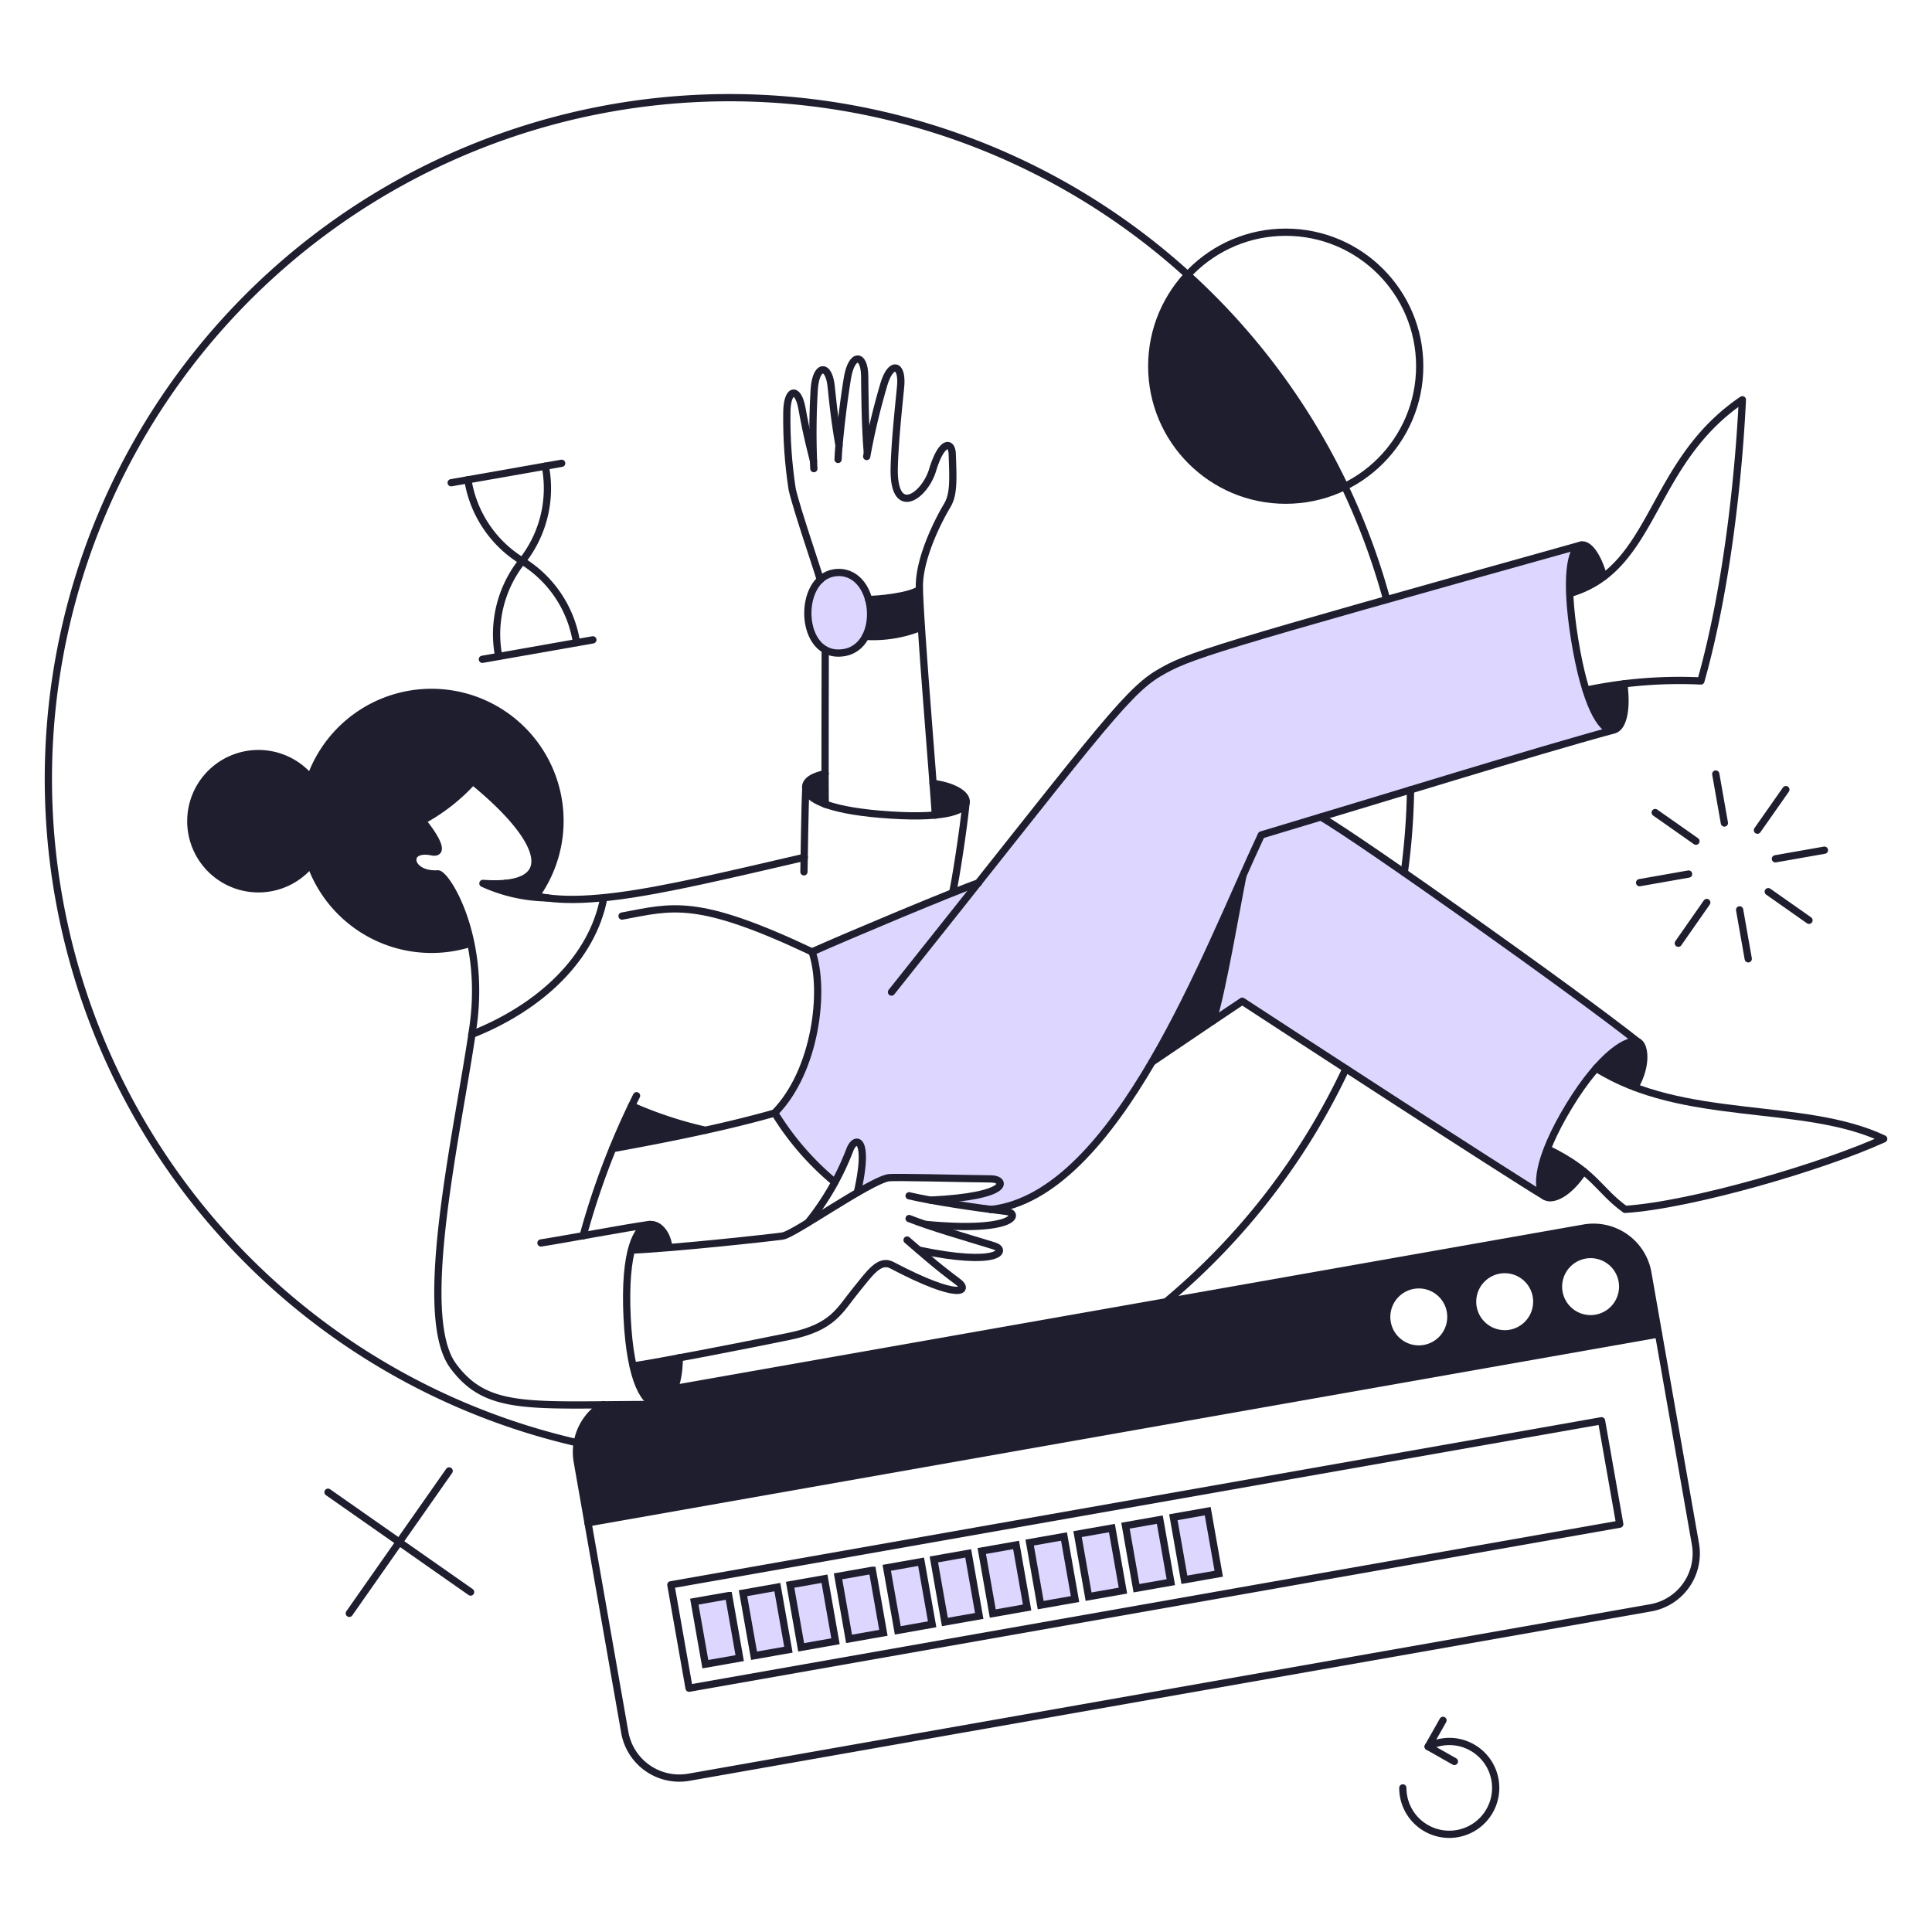 <svg xmlns="http://www.w3.org/2000/svg" fill="none" viewBox="0 0 200 200" stroke-width="0.75"><g><g><path fill="#ddd6fe" d="M89.911 62.171c-.816-3.042-3.551-3.423-5-2.033-1.862 1.748-1.691 6 .532 7.239a3.047 3.047 0 0 0 4.161-1.387 5.518 5.518 0 0 0 .307-3.819Z"></path><path fill="#ddd6fe" d="M136.615 84.732c13.8-4.167 23.95-7.283 30.379-9.033-3.185.227-6.211-18.084-3.363-19.133-38.57 10.754-40.584 11.4-43.7 13.243-2.945 1.748-5.928 5.624-18.639 21.679-1.841.615-14.2 5.826-17.233 7.182 1.387 3.971.38 12.369-3.876 16.7a28.927 28.927 0 0 0 6.213 7.163 22.453 22.453 0 0 0 1.558-3.363c.532-1.52 2.09-1.368.779 4.408a13.768 13.768 0 0 1 3.192-1.539c.57-.114 7.467.057 10.678.095 1.5 0 2.2 1.786-6.289 2.2 1.9.342 4.161.7 6.232.969 6.094-.677 11.369-6.517 15.841-13.808 3.763-6.47 7.1-13.178 9.992-20.081-.739 4.05-2 11.683-2.843 14.395l3.04-2.033c4.028 2.622 27.189 17.708 31.312 20.178-2.964-2.156 6.569-17.5 9.69-15.979-6.035-4.794-27.378-19.805-32.963-23.243Z"></path><path fill="#ddd6fe" d="m75.431 165.176-3.555.626 1.141 6.474 3.555-.626-1.14-6.474Z"></path><path fill="#ddd6fe" d="m80.471 164.298-3.556.629 1.144 6.475 3.556-.628-1.144-6.476Z"></path><path fill="#ddd6fe" d="m85.35 163.428-3.556.627 1.141 6.474 3.555-.626-1.14-6.475Z"></path><path fill="#ddd6fe" d="m90.308 162.555-3.555.626 1.141 6.475 3.555-.627-1.14-6.474Z"></path><path fill="#ddd6fe" d="m95.351 161.671-3.556.628 1.144 6.476 3.556-.629-1.144-6.475Z"></path><path fill="#ddd6fe" d="m100.227 160.806-3.555.627 1.141 6.474 3.555-.626-1.141-6.475Z"></path><path fill="#ddd6fe" d="m105.186 159.933-3.555.627 1.141 6.474 3.555-.627-1.141-6.474Z"></path><path fill="#ddd6fe" d="m110.145 159.059-3.555.627 1.141 6.474 3.556-.627-1.142-6.474Z"></path><path fill="#ddd6fe" d="m115.104 158.186-3.555.626 1.141 6.474 3.556-.626-1.142-6.474Z"></path><path fill="#ddd6fe" d="m120.063 157.311-3.555.627 1.141 6.474 3.556-.627-1.142-6.474Z"></path><path fill="#ddd6fe" d="m125.022 156.437-3.555.627 1.141 6.474 3.556-.626-1.142-6.475Z"></path></g><g><path fill="#1e1e2f" d="M170.566 131.787a5.711 5.711 0 0 0-4.399-4.591 5.723 5.723 0 0 0-2.232-.045l-97.28 17.157.7 1.14H62.38a5.682 5.682 0 0 0-2.679 5.89l1.1 6.327 110.829-19.532-1.064-6.346Zm-23.693 7.486a2.95 2.95 0 0 1-2.721-1.818 2.942 2.942 0 0 1 .639-3.209 2.942 2.942 0 0 1 5.027 2.082 2.951 2.951 0 0 1-.863 2.082 2.951 2.951 0 0 1-2.082.863Zm8.892-1.577a2.95 2.95 0 0 1-2.721-1.818 2.942 2.942 0 0 1 .639-3.209 2.942 2.942 0 0 1 5.027 2.082 2.949 2.949 0 0 1-2.945 2.949v-.004Zm8.892-1.558a2.95 2.95 0 0 1-2.721-1.818 2.942 2.942 0 0 1 .639-3.209 2.942 2.942 0 0 1 5.027 2.082 2.951 2.951 0 0 1-.863 2.082 2.951 2.951 0 0 1-2.082.863Z"></path><path fill="#1e1e2f" d="M139.216 50.353a70.649 70.649 0 0 0-16.264-21.907 13.872 13.872 0 0 0 6.879 22.942 13.87 13.87 0 0 0 9.385-1.035Z"></path><path fill="#1e1e2f" d="M162.529 61.411a10.203 10.203 0 0 0 3.5-1.729c-.607-2.1-1.45-3.245-2.141-3.287-1.379-.083-1.409 3.637-1.359 5.016Z"></path><path fill="#1e1e2f" d="M168.115 70.778c.4 2.983-.209 4.716-1.14 4.788-.779.06-1.843-1.178-2.774-4.142 1.406-.266 2.699-.494 3.914-.646Z"></path><path fill="#1e1e2f" d="M169.578 107.866c-.646-.323-2.28.361-4.351 2.7a21.692 21.692 0 0 0 3.99 1.976c1.368-2.396 1.007-4.372.361-4.676Z"></path><path fill="#1e1e2f" d="M160.173 118.924c-1.1 2.85-.912 4.446-.285 4.9.741.513 2.47-.171 4.047-2.6a20.453 20.453 0 0 0-3.762-2.3Z"></path><path fill="#1e1e2f" d="M119.285 109.937c1.33-.912 3.667-2.489 6.289-4.256.969-3.116 2.451-11.761 3.078-14.972a207.82 207.82 0 0 1-9.367 19.228Z"></path><path fill="#1e1e2f" d="M95.155 61.05c.02.836.095 2.2.21 3.876a13.216 13.216 0 0 1-5.758.95 5.519 5.519 0 0 0 .3-3.819c.973 0 4.127-.285 5.248-1.007Z"></path><path fill="#1e1e2f" d="M96.6 81.1c.095 1.444.19 2.584.228 3.287 1.132-.111 3.434-.489 3.175-1.593-.169-.723-1.462-1.456-3.403-1.694Z"></path><path fill="#1e1e2f" d="M85.427 83.261c-1.349-.494-1.936-1.083-2.014-1.6-.13-.855.893-1.33 2.014-1.558v3.158Z"></path><path fill="#1e1e2f" d="M70.322 140.565c0 2.767-.839 4.452-1.878 4.774-1.587.491-2.522-2.295-2.891-3.938.912-.133 2.66-.437 4.769-.836Z"></path><path fill="#1e1e2f" d="M67.6 126.781c-1.241-.22-1.926 1.414-2.233 2.631 1.083-.057 2.413-.152 3.876-.266a2.503 2.503 0 0 0-1.643-2.365Z"></path><path fill="#1e1e2f" d="M73 117.005c-3.724.817-7.239 1.463-9.576 1.9.627-1.558 1.292-3.1 1.957-4.408A41.166 41.166 0 0 0 73 117.005Z"></path><path fill="#1e1e2f" d="M49.118 72.488A13.278 13.278 0 0 0 32.19 80.6a7 7 0 1 0-9.862 9.826 7.166 7.166 0 0 0 9.887-.971 13.27 13.27 0 0 0 16.447 8.191c-.95-4.5-2.736-7.239-3.363-7.2-3.078.209-3.553-2.869-.608-2.28 1.5.323.114-1.824-1.007-3.211a19.14 19.14 0 0 0 5.244-4.085c6.555 5.32 8.531 9.709 3.952 10.488l-2.546.114a13.626 13.626 0 0 0 5.244 1.159 13.15 13.15 0 0 0 2.413-7.619 13.288 13.288 0 0 0-8.873-12.524Z"></path></g><g><path stroke="#1e1e2f" stroke-linecap="round" stroke-linejoin="round" d="M62.437 145.41a5.743 5.743 0 0 0-2.679 5.89l4.921 28.044a5.73 5.73 0 0 0 6.631 4.636l99.56-17.537a5.711 5.711 0 0 0 4.591-4.399 5.723 5.723 0 0 0 .045-2.232l-4.921-28.044a5.711 5.711 0 0 0-4.399-4.591 5.724 5.724 0 0 0-2.232-.045l-94.166 16.61"></path><path stroke="#1e1e2f" stroke-linecap="round" stroke-linejoin="round" d="m60.86 157.646 110.827-19.551"></path><path stroke="#1e1e2f" stroke-linecap="round" stroke-linejoin="round" d="m165.79 147.076-96.344 16.983 1.887 10.703 96.343-16.983-1.886-10.703Z"></path><path stroke="#1e1e2f" stroke-linecap="round" stroke-linejoin="round" d="M139.33 110.64a70.507 70.507 0 0 1-18.543 24.054m22.761-72.637a70.515 70.515 0 1 0-83.809 87.295"></path><path stroke="#1e1e2f" stroke-linecap="round" stroke-linejoin="round" d="M146.018 81.76a71.625 71.625 0 0 1-.646 8.569"></path><path stroke="#1e1e2f" stroke-linecap="round" stroke-linejoin="round" d="M133.098 51.778c7.66 0 13.87-6.21 13.87-13.87 0-7.66-6.21-13.87-13.87-13.87-7.66 0-13.87 6.21-13.87 13.87 0 7.66 6.21 13.87 13.87 13.87Z"></path><path stroke="#1e1e2f" stroke-linecap="round" stroke-linejoin="round" d="m46.705 49.973 11.438-2.014"></path><path stroke="#1e1e2f" stroke-linecap="round" stroke-linejoin="round" d="m61.373 66.237-11.438 2.014"></path><path stroke="#1e1e2f" stroke-linecap="round" stroke-linejoin="round" d="M51.626 67.947a12.141 12.141 0 0 1 2.413-9.842 12.143 12.143 0 0 0 2.413-9.842"></path><path stroke="#1e1e2f" stroke-linecap="round" stroke-linejoin="round" d="M59.682 66.522a12.101 12.101 0 0 0-5.605-8.436 12.093 12.093 0 0 1-5.643-8.417"></path><path stroke="#1e1e2f" stroke-linecap="round" stroke-linejoin="round" d="m169.73 91.374 5.073-.893"></path><path stroke="#1e1e2f" stroke-linecap="round" stroke-linejoin="round" d="m183.79 88.904 5.073-.893"></path><path stroke="#1e1e2f" stroke-linecap="round" stroke-linejoin="round" d="m177.615 80.126.893 5.073"></path><path stroke="#1e1e2f" stroke-linecap="round" stroke-linejoin="round" d="m180.085 94.186.893 5.073"></path><path stroke="#1e1e2f" stroke-linecap="round" stroke-linejoin="round" d="m171.345 84.116 4.218 2.964"></path><path stroke="#1e1e2f" stroke-linecap="round" stroke-linejoin="round" d="m183.049 92.305 4.218 2.964"></path><path stroke="#1e1e2f" stroke-linecap="round" stroke-linejoin="round" d="m184.873 81.741-2.945 4.199"></path><path stroke="#1e1e2f" stroke-linecap="round" stroke-linejoin="round" d="m176.684 93.426-2.945 4.218"></path><path stroke="#1e1e2f" stroke-linecap="round" stroke-linejoin="round" d="m36.16 167.013 10.336-14.744"></path><path stroke="#1e1e2f" stroke-linecap="round" stroke-linejoin="round" d="m33.956 154.473 14.763 10.336"></path><path stroke="#1e1e2f" stroke-linecap="round" stroke-linejoin="round" d="m150.559 182.346-2.717-1.539 1.539-2.717"></path><path stroke="#1e1e2f" stroke-linecap="round" stroke-linejoin="round" d="M147.842 180.807a4.882 4.882 0 0 1 2.185-.532 4.81 4.81 0 0 1 4.441 2.967 4.812 4.812 0 0 1-1.042 5.239 4.812 4.812 0 0 1-7.396-.728 4.81 4.81 0 0 1-.81-2.671"></path><path stroke="#1e1e2f" stroke-linecap="round" stroke-linejoin="round" d="M52.331 91.446c5.238 3.531 15.45.874 30.93-2.694"></path><path stroke="#1e1e2f" stroke-linecap="round" stroke-linejoin="round" d="M85.427 80.088c-1.121.228-2.156.7-2.014 1.558.163.986 2.052 2.164 7.657 2.641 6.46.549 8.884-.3 8.949-1.292.051-.779-1.311-1.634-3.439-1.9"></path><path stroke="#1e1e2f" stroke-linecap="round" stroke-linejoin="round" d="M86.757 59.264c4.237-.1 4.731 8.351.019 8.341-4.218-.005-4.176-8.247-.019-8.341Z"></path><path stroke="#1e1e2f" stroke-linecap="round" stroke-linejoin="round" d="M96.827 84.382c-.227-3.762-1.653-20.539-1.653-23.712 0-3.154 2.23-7.264 2.85-8.284.673-1.109.673-2.356.55-5.4-.052-1.33-1.112-1.371-2.032 1.672-.827 2.733-4.1 5.016-3.971-.247.077-3.059.567-7.3.665-8.455.2-2.376-1.07-2.581-1.786 0a69.616 69.616 0 0 0-1.73 7.3"></path><path stroke="#1e1e2f" stroke-linecap="round" stroke-linejoin="round" d="M89.778 46.781c-.247-3-.247-6.707-.266-7.866-.038-2.356-1.355-2.376-1.786.209-.443 2.659-.912 6.764-.969 8.436"></path><path stroke="#1e1e2f" stroke-linecap="round" stroke-linejoin="round" d="M86.854 46.1c-.52-2.934-.687-5.03-.819-6.158-.266-2.337-1.589-2.205-1.748.418a74.348 74.348 0 0 0-.038 8.151"></path><path stroke="#1e1e2f" stroke-linecap="round" stroke-linejoin="round" d="M84.211 47.712c-.741-2.869-.989-4.351-1.2-5.472-.42-2.261-1.567-2.014-1.558.551-.03 2.626.154 5.25.551 7.847.494 2.185 2.717 8.569 2.907 9.386"></path><path stroke="#1e1e2f" stroke-linecap="round" stroke-linejoin="round" d="M85.427 67.282c0 4.256-.038 13.623 0 15.979"></path><path stroke="#1e1e2f" stroke-linecap="round" stroke-linejoin="round" d="M89.911 62.057c.95 0 4.123-.285 5.244-1.007"></path><path stroke="#1e1e2f" stroke-linecap="round" stroke-linejoin="round" d="M89.607 65.876a13.26 13.26 0 0 0 5.757-.95"></path><path stroke="#1e1e2f" stroke-linecap="round" stroke-linejoin="round" d="M83.413 81.646c-.095 1.843-.171 7.695-.19 8.607"></path><path stroke="#1e1e2f" stroke-linecap="round" stroke-linejoin="round" d="M48.662 97.663a13.3 13.3 0 1 1 6.9-5.054"></path><path stroke="#1e1e2f" stroke-linecap="round" stroke-linejoin="round" d="M69.239 129.146c-.152-1.444-1.045-2.5-2-2.375-1.291.176-2.659 2.622-2.318 9.633.324 6.669 1.88 9.071 3.249 8.968 1.139-.085 2.147-1.805 2.147-4.826"></path><path stroke="#1e1e2f" stroke-linecap="round" stroke-linejoin="round" d="M65.382 129.412c4.636-.209 14.5-1.292 15.656-1.463 1.156-.171 8.838-5.61 10.906-6.023.552-.11 7.467.085 10.678.114 1.5.013 2.2 1.786-6.289 2.2"></path><path stroke="#1e1e2f" stroke-linecap="round" stroke-linejoin="round" d="M94.11 123.788c2.432.57 6.785 1.221 10.051 1.615 1.521.183.931 2.223-8.322 1.349"></path><path stroke="#1e1e2f" stroke-linecap="round" stroke-linejoin="round" d="M94.11 126.144c2.375.931 5.718 1.884 8.8 2.831 1.425.438.532 2.185-7.79.437"></path><path stroke="#1e1e2f" stroke-linecap="round" stroke-linejoin="round" d="M93.9 128.367c1.5 1.292 2.853 2.522 5.3 4.351 1.142.853.277 2.012-6.878-1.748-1.309-.688-2.338.911-3.667 2.527-1.749 2.127-2.356 3.9-6.973 4.845-5.092 1.046-13.737 2.717-16.131 3.059"></path><path stroke="#1e1e2f" stroke-linecap="round" stroke-linejoin="round" d="M83.66 126.543a27.9 27.9 0 0 0 4.313-7.505c.558-1.491 2.09-1.349.779 4.408"></path><path stroke="#1e1e2f" stroke-linecap="round" stroke-linejoin="round" d="M56 128.671c2.679-.418 8.645-1.558 11.267-1.919"></path><path stroke="#1e1e2f" stroke-linecap="round" stroke-linejoin="round" d="M68.194 145.391c-13.243 0-17.727.817-21.28-3.99-3.929-5.308.491-24.206 2.05-35.078 1.361-9.5-2.82-15.915-3.646-15.861-3.1.19-3.552-2.873-.608-2.28 1.5.3.133-1.843-1.007-3.211a19.793 19.793 0 0 0 5.244-4.1C56.6 87.1 58.01 92.039 49.992 91.45a16.8 16.8 0 0 0 6.688 1.5"></path><path stroke="#1e1e2f" stroke-linecap="round" stroke-linejoin="round" d="M32.19 80.6a7 7 0 1 0 0 8.819 13.492 13.492 0 0 1 0-8.819v0Z"></path><path stroke="#1e1e2f" stroke-linecap="round" stroke-linejoin="round" d="M60.366 127.93a79.309 79.309 0 0 1 5.529-14.5"></path><path stroke="#1e1e2f" stroke-linecap="round" stroke-linejoin="round" d="M48.833 107.087c7.169-2.845 12.5-7.923 13.673-14.158"></path><path stroke="#1e1e2f" stroke-linecap="round" stroke-linejoin="round" d="M64.394 94.832c5.225-.969 7.676-1.957 19.665 3.705 3.914-1.748 14.991-6.384 17.233-7.144"></path><path stroke="#1e1e2f" stroke-linecap="round" stroke-linejoin="round" d="M92.286 102.7c20.5-25.707 24.111-30.913 27.645-33 3.116-1.843 5.149-2.489 43.757-13.281"></path><path stroke="#1e1e2f" stroke-linecap="round" stroke-linejoin="round" d="M166.006 59.7c-.646-2.3-1.614-3.455-2.337-3.268-1.044.27-1.714 3.231-.665 9.747 1.1 6.822 2.793 9.5 3.952 9.4.931-.076 1.539-1.8 1.14-4.788"></path><path stroke="#1e1e2f" stroke-linecap="round" stroke-linejoin="round" d="M100.019 83c-.3 3-1.14 8.341-1.406 9.405"></path><path stroke="#1e1e2f" stroke-linecap="round" stroke-linejoin="round" d="M63.425 118.905c3.838-.7 10.925-2.014 16.777-3.686a28.91 28.91 0 0 0 6.213 7.163"></path><path stroke="#1e1e2f" stroke-linecap="round" stroke-linejoin="round" d="M84.059 98.518c1.387 3.971.4 12.369-3.876 16.7"></path><path stroke="#1e1e2f" stroke-linecap="round" stroke-linejoin="round" d="M102.546 125.213c13.053-1.425 22.344-26.676 28.025-38.779 12.578-3.762 28.272-8.645 36.4-10.849"></path><path stroke="#1e1e2f" stroke-linecap="round" stroke-linejoin="round" d="M164.2 71.443a46.965 46.965 0 0 1 11.875-.95c2.755-9.766 3.933-21.546 4.294-29.108-9.69 6.555-8.93 17.461-17.841 20.045"></path><path stroke="#1e1e2f" stroke-linecap="round" stroke-linejoin="round" d="M169.236 112.54c1.368-2.394.987-4.369.361-4.674-.932-.454-3.8 1.1-7.125 6.555-3.481 5.717-3.483 8.748-2.584 9.4.736.538 2.451-.152 4.047-2.584"></path><path stroke="#1e1e2f" stroke-linecap="round" stroke-linejoin="round" d="M160.211 118.943c4.921 2.394 5.225 4.237 8.018 6.251 6.859-.437 20.558-4.446 26.771-7.3-8.36-3.952-20.71-1.615-29.773-7.315"></path><path stroke="#1e1e2f" stroke-linecap="round" stroke-linejoin="round" d="M169.578 107.866c-6.308-5.016-28.557-20.8-32.832-23.294"></path><path stroke="#1e1e2f" stroke-linecap="round" stroke-linejoin="round" d="M159.888 123.826c-4.123-2.47-27.284-17.556-31.293-20.178-3.762 2.508-7.486 5.054-9.329 6.289"></path><path stroke="#1e1e2f" stroke-linecap="round" stroke-linejoin="round" d="M125.555 105.681c.988-3.116 2.451-11.78 3.1-14.991"></path><path stroke="#1e1e2f" stroke-linecap="round" stroke-linejoin="round" d="M65.382 114.478a41.39 41.39 0 0 0 7.638 2.527"></path><path stroke="#1e1e2f" d="m75.431 165.176-3.555.626 1.141 6.474 3.555-.626-1.14-6.474Z"></path><path stroke="#1e1e2f" d="m80.471 164.298-3.556.629 1.144 6.475 3.556-.628-1.144-6.476Z"></path><path stroke="#1e1e2f" d="m85.35 163.428-3.556.627 1.141 6.474 3.555-.626-1.14-6.475Z"></path><path stroke="#1e1e2f" d="m90.308 162.555-3.555.626 1.141 6.475 3.555-.627-1.14-6.474Z"></path><path stroke="#1e1e2f" d="m95.351 161.671-3.556.628 1.144 6.476 3.556-.629-1.144-6.475Z"></path><path stroke="#1e1e2f" d="m100.227 160.806-3.555.627 1.141 6.474 3.555-.626-1.141-6.475Z"></path><path stroke="#1e1e2f" d="m105.186 159.933-3.555.627 1.141 6.474 3.555-.627-1.141-6.474Z"></path><path stroke="#1e1e2f" d="m110.145 159.059-3.555.627 1.141 6.474 3.556-.627-1.142-6.474Z"></path><path stroke="#1e1e2f" d="m115.104 158.186-3.555.626 1.141 6.474 3.556-.626-1.142-6.474Z"></path><path stroke="#1e1e2f" d="m120.063 157.311-3.555.627 1.141 6.474 3.556-.627-1.142-6.474Z"></path><path stroke="#1e1e2f" d="m125.022 156.437-3.555.627 1.141 6.474 3.556-.626-1.142-6.475Z"></path></g></g></svg>